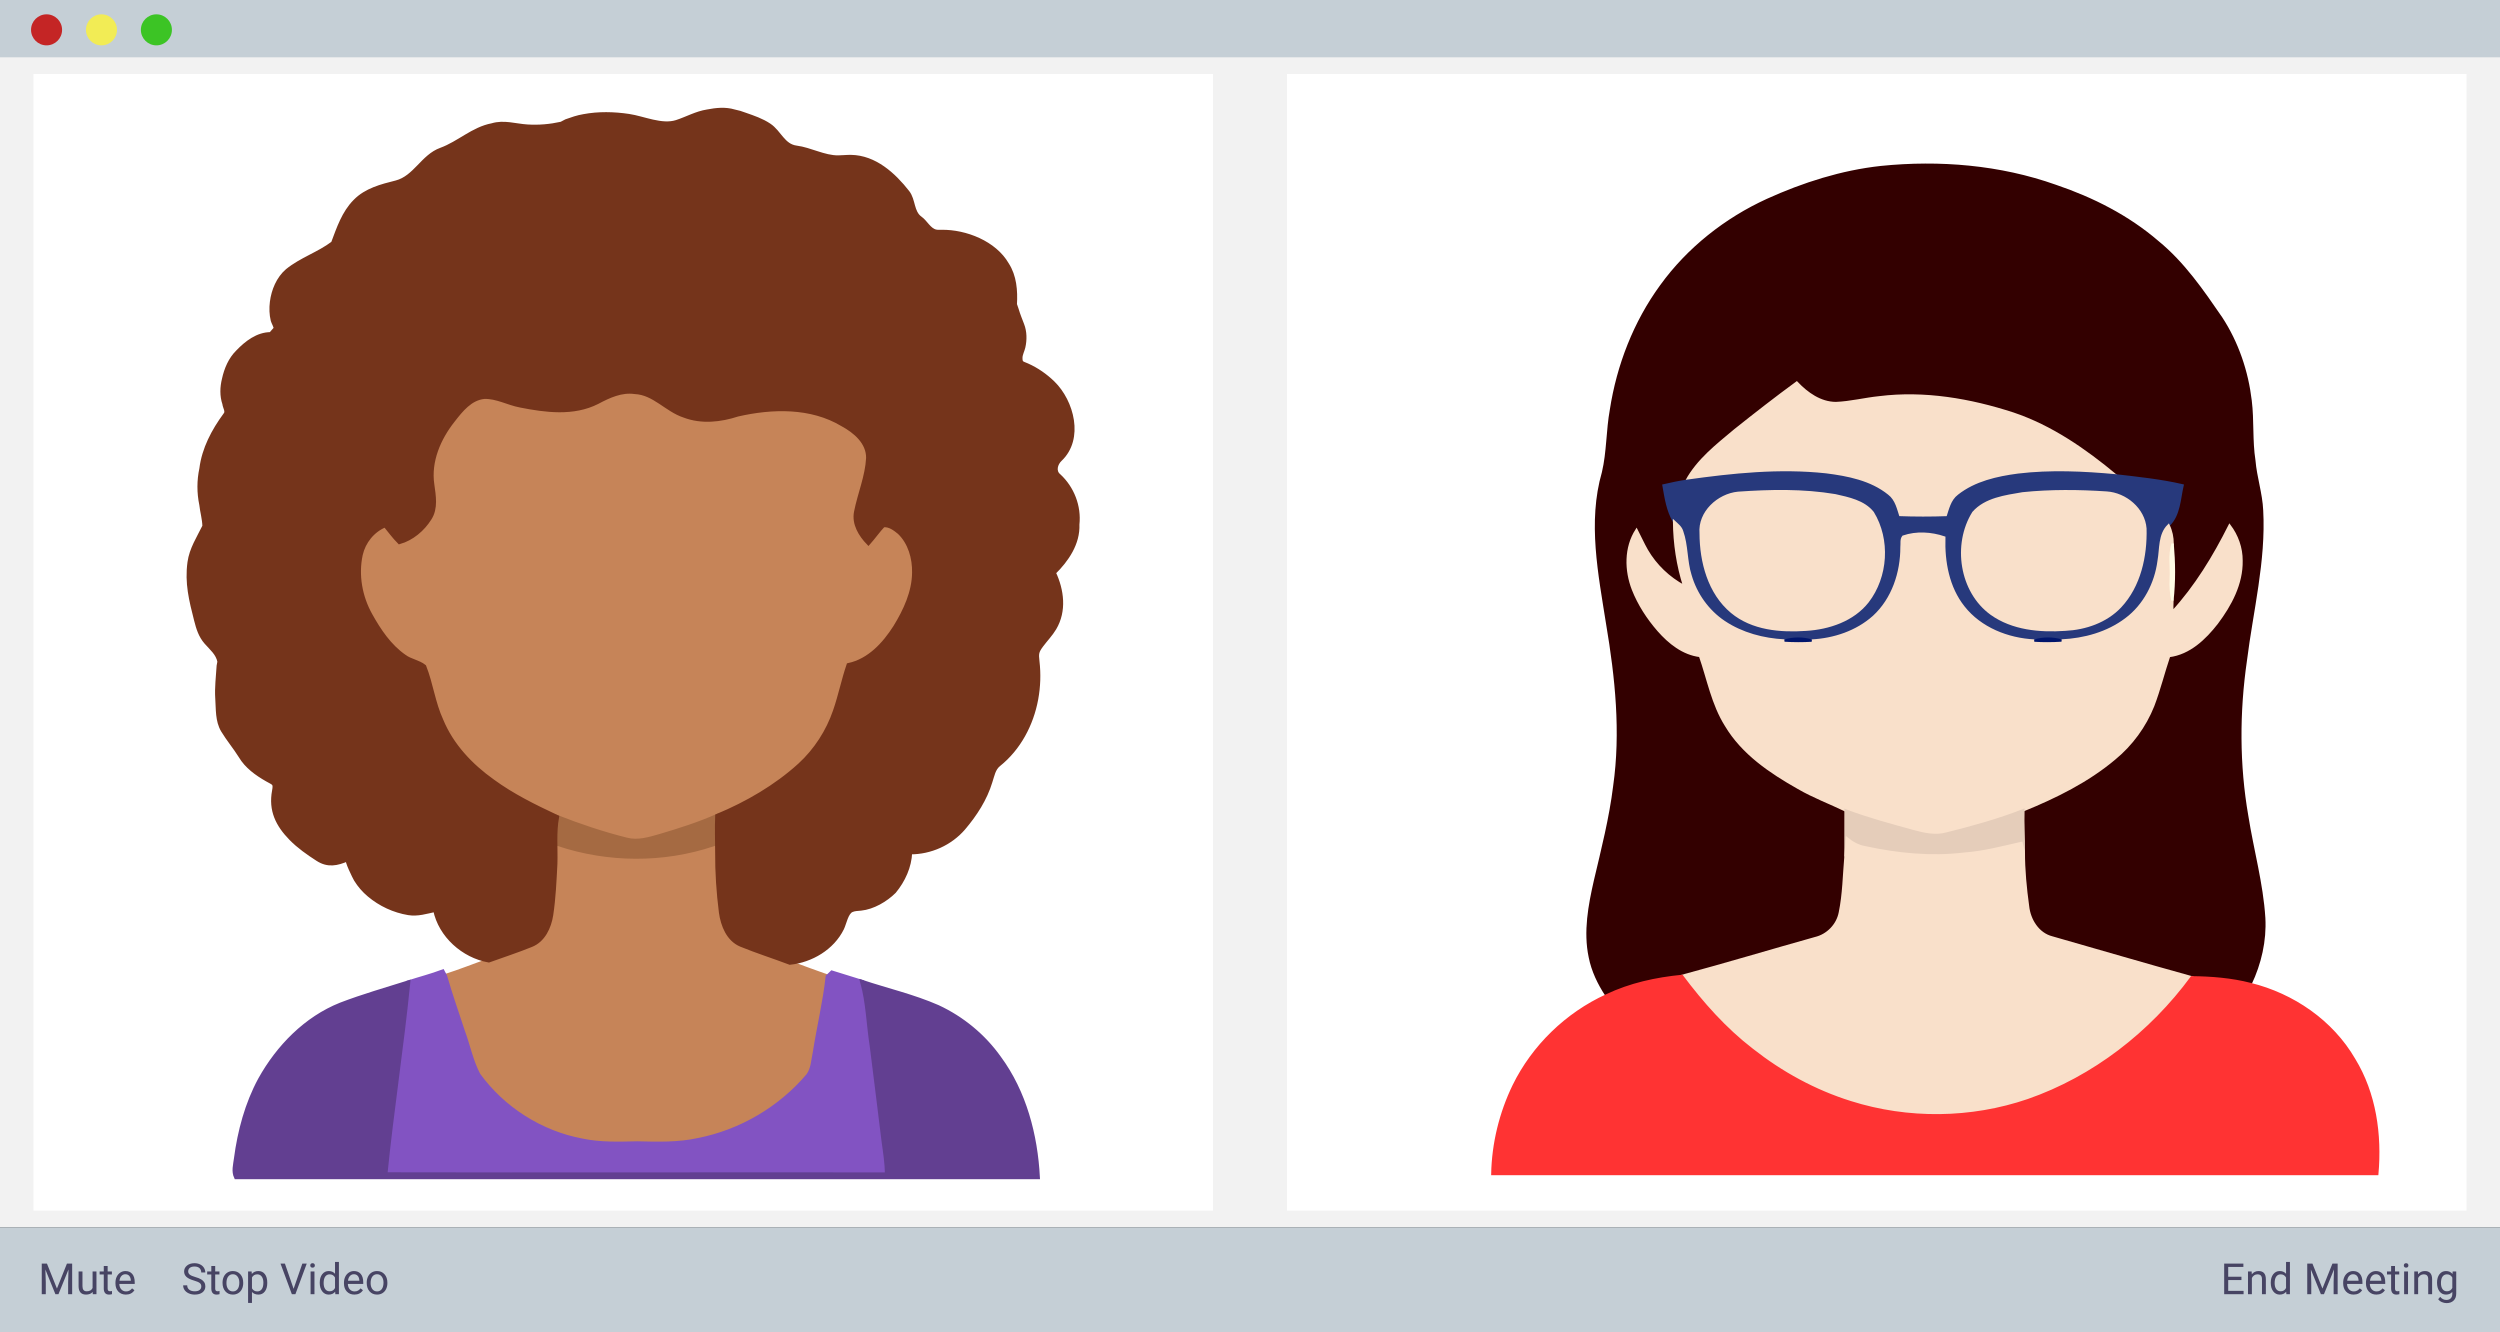 <svg width="1047" height="558" viewBox="0 0 1047 558" fill="none" xmlns="http://www.w3.org/2000/svg">
<rect x="0" y="0" width="1047" height="558" fill="#333333" stroke="none"/>
<path d="M1047 0H0V514H1047V0Z" fill="#F2F2F2"/>
<path d="M1047 0H0V24H1047V0Z" fill="#C5CFD6"/>
<path d="M1047 514H0V558H1047V514Z" fill="#C5CFD6"/>
<path d="M19.5 19C23.09 19 26 16.09 26 12.5C26 8.91 23.09 6 19.5 6C15.91 6 13 8.91 13 12.5C13 16.09 15.91 19 19.5 19Z" fill="#C42525"/>
<path d="M42.5 19C46.09 19 49 16.09 49 12.5C49 8.91 46.09 6 42.5 6C38.91 6 36 8.91 36 12.5C36 16.09 38.91 19 42.5 19Z" fill="#F2EC55"/>
<path d="M65.5 19C69.09 19 72 16.09 72 12.5C72 8.91 69.09 6 65.5 6C61.91 6 59 8.91 59 12.5C59 16.09 61.91 19 65.5 19Z" fill="#3CC425"/>
<path d="M19.665 529.203L23.849 539.645L28.032 529.203H30.221V542H28.533V537.017L28.691 531.638L24.49 542H23.198L19.006 531.664L19.173 537.017V542H17.485V529.203H19.665ZM38.816 541.06C38.184 541.804 37.255 542.176 36.03 542.176C35.017 542.176 34.243 541.883 33.71 541.297C33.183 540.705 32.916 539.832 32.91 538.678V532.49H34.536V538.634C34.536 540.075 35.122 540.796 36.294 540.796C37.536 540.796 38.362 540.333 38.773 539.407V532.49H40.398V542H38.852L38.816 541.06ZM45.083 530.188V532.49H46.858V533.747H45.083V539.645C45.083 540.025 45.162 540.312 45.32 540.506C45.478 540.693 45.748 540.787 46.129 540.787C46.316 540.787 46.574 540.752 46.902 540.682V542C46.475 542.117 46.059 542.176 45.654 542.176C44.928 542.176 44.38 541.956 44.011 541.517C43.642 541.077 43.457 540.453 43.457 539.645V533.747H41.726V532.49H43.457V530.188H45.083ZM52.712 542.176C51.423 542.176 50.374 541.754 49.565 540.91C48.757 540.061 48.352 538.927 48.352 537.509V537.21C48.352 536.267 48.531 535.426 48.889 534.688C49.252 533.943 49.756 533.363 50.4 532.947C51.051 532.525 51.754 532.314 52.51 532.314C53.746 532.314 54.707 532.722 55.393 533.536C56.078 534.351 56.421 535.517 56.421 537.034V537.711H49.978C50.002 538.648 50.274 539.407 50.796 539.987C51.323 540.562 51.991 540.849 52.8 540.849C53.374 540.849 53.86 540.731 54.259 540.497C54.657 540.263 55.006 539.952 55.305 539.565L56.298 540.339C55.501 541.563 54.306 542.176 52.712 542.176ZM52.51 533.65C51.853 533.65 51.303 533.891 50.857 534.371C50.412 534.846 50.137 535.514 50.031 536.375H54.795V536.252C54.748 535.426 54.525 534.787 54.127 534.336C53.728 533.879 53.19 533.65 52.51 533.65Z" fill="#474463"/>
<path d="M81.256 536.296C79.809 535.88 78.754 535.37 78.092 534.767C77.436 534.157 77.107 533.407 77.107 532.517C77.107 531.509 77.509 530.677 78.311 530.021C79.12 529.358 80.169 529.027 81.458 529.027C82.337 529.027 83.119 529.197 83.805 529.537C84.496 529.877 85.029 530.346 85.404 530.943C85.785 531.541 85.976 532.194 85.976 532.903H84.279C84.279 532.13 84.033 531.523 83.541 531.084C83.049 530.639 82.355 530.416 81.458 530.416C80.626 530.416 79.976 530.601 79.507 530.97C79.044 531.333 78.812 531.84 78.812 532.49C78.812 533.012 79.032 533.454 79.472 533.817C79.917 534.175 80.67 534.503 81.731 534.802C82.797 535.101 83.629 535.432 84.227 535.795C84.83 536.152 85.275 536.571 85.562 537.052C85.856 537.532 86.002 538.098 86.002 538.748C86.002 539.785 85.598 540.617 84.789 541.244C83.981 541.865 82.899 542.176 81.546 542.176C80.667 542.176 79.847 542.009 79.085 541.675C78.323 541.335 77.734 540.872 77.318 540.286C76.908 539.7 76.703 539.035 76.703 538.291H78.399C78.399 539.064 78.684 539.677 79.252 540.128C79.826 540.573 80.591 540.796 81.546 540.796C82.436 540.796 83.119 540.614 83.594 540.251C84.068 539.888 84.306 539.393 84.306 538.766C84.306 538.139 84.086 537.655 83.647 537.315C83.207 536.97 82.41 536.63 81.256 536.296ZM90.124 530.188V532.49H91.899V533.747H90.124V539.645C90.124 540.025 90.203 540.312 90.361 540.506C90.519 540.693 90.789 540.787 91.17 540.787C91.357 540.787 91.615 540.752 91.943 540.682V542C91.516 542.117 91.1 542.176 90.695 542.176C89.969 542.176 89.421 541.956 89.052 541.517C88.683 541.077 88.498 540.453 88.498 539.645V533.747H86.767V532.49H88.498V530.188H90.124ZM93.2 537.157C93.2 536.226 93.382 535.388 93.745 534.644C94.114 533.899 94.624 533.325 95.274 532.921C95.931 532.517 96.678 532.314 97.516 532.314C98.811 532.314 99.856 532.763 100.653 533.659C101.456 534.556 101.857 535.748 101.857 537.236V537.351C101.857 538.276 101.679 539.108 101.321 539.847C100.97 540.579 100.463 541.15 99.801 541.561C99.144 541.971 98.389 542.176 97.533 542.176C96.244 542.176 95.198 541.728 94.395 540.831C93.599 539.935 93.2 538.748 93.2 537.271V537.157ZM94.835 537.351C94.835 538.405 95.078 539.252 95.564 539.891C96.057 540.529 96.713 540.849 97.533 540.849C98.359 540.849 99.016 540.526 99.502 539.882C99.988 539.231 100.231 538.323 100.231 537.157C100.231 536.114 99.982 535.271 99.484 534.626C98.992 533.976 98.336 533.65 97.516 533.65C96.713 533.65 96.065 533.97 95.573 534.608C95.081 535.247 94.835 536.161 94.835 537.351ZM111.93 537.351C111.93 538.798 111.599 539.964 110.937 540.849C110.274 541.733 109.378 542.176 108.247 542.176C107.093 542.176 106.185 541.81 105.522 541.077V545.656H103.896V532.49H105.382L105.461 533.545C106.123 532.725 107.043 532.314 108.221 532.314C109.363 532.314 110.266 532.745 110.928 533.606C111.596 534.468 111.93 535.666 111.93 537.201V537.351ZM110.304 537.166C110.304 536.094 110.075 535.247 109.618 534.626C109.161 534.005 108.534 533.694 107.737 533.694C106.753 533.694 106.015 534.131 105.522 535.004V539.548C106.009 540.415 106.753 540.849 107.755 540.849C108.534 540.849 109.152 540.541 109.609 539.926C110.072 539.305 110.304 538.385 110.304 537.166ZM122.96 539.759L126.616 529.203H128.462L123.716 542H122.222L117.484 529.203H119.321L122.96 539.759ZM131.696 542H130.07V532.49H131.696V542ZM129.938 529.968C129.938 529.704 130.018 529.481 130.176 529.3C130.34 529.118 130.58 529.027 130.896 529.027C131.213 529.027 131.453 529.118 131.617 529.3C131.781 529.481 131.863 529.704 131.863 529.968C131.863 530.231 131.781 530.451 131.617 530.627C131.453 530.803 131.213 530.891 130.896 530.891C130.58 530.891 130.34 530.803 130.176 530.627C130.018 530.451 129.938 530.231 129.938 529.968ZM133.911 537.166C133.911 535.707 134.257 534.535 134.948 533.65C135.64 532.76 136.545 532.314 137.664 532.314C138.777 532.314 139.659 532.695 140.31 533.457V528.5H141.936V542H140.441L140.362 540.98C139.712 541.777 138.807 542.176 137.646 542.176C136.545 542.176 135.646 541.725 134.948 540.822C134.257 539.92 133.911 538.742 133.911 537.289V537.166ZM135.537 537.351C135.537 538.429 135.76 539.272 136.205 539.882C136.65 540.491 137.266 540.796 138.051 540.796C139.082 540.796 139.835 540.333 140.31 539.407V535.039C139.823 534.143 139.076 533.694 138.068 533.694C137.271 533.694 136.65 534.002 136.205 534.617C135.76 535.232 135.537 536.144 135.537 537.351ZM148.413 542.176C147.124 542.176 146.075 541.754 145.267 540.91C144.458 540.061 144.054 538.927 144.054 537.509V537.21C144.054 536.267 144.232 535.426 144.59 534.688C144.953 533.943 145.457 533.363 146.102 532.947C146.752 532.525 147.455 532.314 148.211 532.314C149.447 532.314 150.408 532.722 151.094 533.536C151.779 534.351 152.122 535.517 152.122 537.034V537.711H145.68C145.703 538.648 145.976 539.407 146.497 539.987C147.024 540.562 147.692 540.849 148.501 540.849C149.075 540.849 149.562 540.731 149.96 540.497C150.358 540.263 150.707 539.952 151.006 539.565L151.999 540.339C151.202 541.563 150.007 542.176 148.413 542.176ZM148.211 533.65C147.555 533.65 147.004 533.891 146.559 534.371C146.113 534.846 145.838 535.514 145.732 536.375H150.496V536.252C150.449 535.426 150.227 534.787 149.828 534.336C149.43 533.879 148.891 533.65 148.211 533.65ZM153.581 537.157C153.581 536.226 153.763 535.388 154.126 534.644C154.495 533.899 155.005 533.325 155.655 532.921C156.312 532.517 157.059 532.314 157.896 532.314C159.191 532.314 160.237 532.763 161.034 533.659C161.837 534.556 162.238 535.748 162.238 537.236V537.351C162.238 538.276 162.06 539.108 161.702 539.847C161.351 540.579 160.844 541.15 160.182 541.561C159.525 541.971 158.77 542.176 157.914 542.176C156.625 542.176 155.579 541.728 154.776 540.831C153.979 539.935 153.581 538.748 153.581 537.271V537.157ZM155.216 537.351C155.216 538.405 155.459 539.252 155.945 539.891C156.438 540.529 157.094 540.849 157.914 540.849C158.74 540.849 159.396 540.526 159.883 539.882C160.369 539.231 160.612 538.323 160.612 537.157C160.612 536.114 160.363 535.271 159.865 534.626C159.373 533.976 158.717 533.65 157.896 533.65C157.094 533.65 156.446 533.97 155.954 534.608C155.462 535.247 155.216 536.161 155.216 537.351Z" fill="#474463"/>
<path d="M938.719 536.085H933.173V540.62H939.615V542H931.485V529.203H939.527V530.592H933.173V534.705H938.719V536.085ZM942.999 532.49L943.052 533.686C943.778 532.771 944.728 532.314 945.899 532.314C947.909 532.314 948.923 533.448 948.94 535.716V542H947.314V535.707C947.309 535.021 947.15 534.515 946.84 534.187C946.535 533.858 946.058 533.694 945.407 533.694C944.88 533.694 944.417 533.835 944.019 534.116C943.62 534.397 943.31 534.767 943.087 535.224V542H941.461V532.49H942.999ZM950.997 537.166C950.997 535.707 951.343 534.535 952.034 533.65C952.726 532.76 953.631 532.314 954.75 532.314C955.863 532.314 956.745 532.695 957.396 533.457V528.5H959.021V542H957.527L957.448 540.98C956.798 541.777 955.893 542.176 954.732 542.176C953.631 542.176 952.731 541.725 952.034 540.822C951.343 539.92 950.997 538.742 950.997 537.289V537.166ZM952.623 537.351C952.623 538.429 952.846 539.272 953.291 539.882C953.736 540.491 954.352 540.796 955.137 540.796C956.168 540.796 956.921 540.333 957.396 539.407V535.039C956.909 534.143 956.162 533.694 955.154 533.694C954.357 533.694 953.736 534.002 953.291 534.617C952.846 535.232 952.623 536.144 952.623 537.351ZM968.452 529.203L972.636 539.645L976.819 529.203H979.008V542H977.32V537.017L977.479 531.638L973.277 542H971.985L967.793 531.664L967.96 537.017V542H966.272V529.203H968.452ZM985.679 542.176C984.39 542.176 983.341 541.754 982.532 540.91C981.724 540.061 981.319 538.927 981.319 537.509V537.21C981.319 536.267 981.498 535.426 981.855 534.688C982.219 533.943 982.723 533.363 983.367 532.947C984.018 532.525 984.721 532.314 985.477 532.314C986.713 532.314 987.674 532.722 988.359 533.536C989.045 534.351 989.388 535.517 989.388 537.034V537.711H982.945C982.969 538.648 983.241 539.407 983.763 539.987C984.29 540.562 984.958 540.849 985.767 540.849C986.341 540.849 986.827 540.731 987.226 540.497C987.624 540.263 987.973 539.952 988.271 539.565L989.265 540.339C988.468 541.563 987.272 542.176 985.679 542.176ZM985.477 533.65C984.82 533.65 984.27 533.891 983.824 534.371C983.379 534.846 983.104 535.514 982.998 536.375H987.762V536.252C987.715 535.426 987.492 534.787 987.094 534.336C986.695 533.879 986.156 533.65 985.477 533.65ZM995.224 542.176C993.935 542.176 992.886 541.754 992.077 540.91C991.269 540.061 990.864 538.927 990.864 537.509V537.21C990.864 536.267 991.043 535.426 991.4 534.688C991.764 533.943 992.268 533.363 992.912 532.947C993.562 532.525 994.266 532.314 995.021 532.314C996.258 532.314 997.219 532.722 997.904 533.536C998.59 534.351 998.933 535.517 998.933 537.034V537.711H992.49C992.514 538.648 992.786 539.407 993.308 539.987C993.835 540.562 994.503 540.849 995.312 540.849C995.886 540.849 996.372 540.731 996.771 540.497C997.169 540.263 997.518 539.952 997.816 539.565L998.81 540.339C998.013 541.563 996.817 542.176 995.224 542.176ZM995.021 533.65C994.365 533.65 993.814 533.891 993.369 534.371C992.924 534.846 992.648 535.514 992.543 536.375H997.307V536.252C997.26 535.426 997.037 534.787 996.639 534.336C996.24 533.879 995.701 533.65 995.021 533.65ZM1003.03 530.188V532.49H1004.8V533.747H1003.03V539.645C1003.03 540.025 1003.11 540.312 1003.27 540.506C1003.42 540.693 1003.69 540.787 1004.07 540.787C1004.26 540.787 1004.52 540.752 1004.85 540.682V542C1004.42 542.117 1004 542.176 1003.6 542.176C1002.87 542.176 1002.33 541.956 1001.96 541.517C1001.59 541.077 1001.4 540.453 1001.4 539.645V533.747H999.671V532.49H1001.4V530.188H1003.03ZM1008.48 542H1006.85V532.49H1008.48V542ZM1006.72 529.968C1006.72 529.704 1006.8 529.481 1006.96 529.3C1007.12 529.118 1007.36 529.027 1007.68 529.027C1007.99 529.027 1008.23 529.118 1008.4 529.3C1008.56 529.481 1008.64 529.704 1008.64 529.968C1008.64 530.231 1008.56 530.451 1008.4 530.627C1008.23 530.803 1007.99 530.891 1007.68 530.891C1007.36 530.891 1007.12 530.803 1006.96 530.627C1006.8 530.451 1006.72 530.231 1006.72 529.968ZM1012.63 532.49L1012.68 533.686C1013.41 532.771 1014.35 532.314 1015.53 532.314C1017.54 532.314 1018.55 533.448 1018.57 535.716V542H1016.94V535.707C1016.94 535.021 1016.78 534.515 1016.47 534.187C1016.16 533.858 1015.68 533.694 1015.03 533.694C1014.51 533.694 1014.04 533.835 1013.65 534.116C1013.25 534.397 1012.94 534.767 1012.71 535.224V542H1011.09V532.49H1012.63ZM1020.63 537.166C1020.63 535.684 1020.98 534.506 1021.66 533.633C1022.35 532.754 1023.25 532.314 1024.39 532.314C1025.55 532.314 1026.45 532.725 1027.1 533.545L1027.18 532.49H1028.67V541.771C1028.67 543.002 1028.3 543.972 1027.57 544.681C1026.84 545.39 1025.86 545.744 1024.63 545.744C1023.95 545.744 1023.28 545.598 1022.62 545.305C1021.96 545.012 1021.46 544.61 1021.12 544.101L1021.96 543.125C1022.66 543.986 1023.51 544.417 1024.52 544.417C1025.31 544.417 1025.92 544.194 1026.36 543.749C1026.81 543.304 1027.03 542.677 1027.03 541.868V541.051C1026.38 541.801 1025.49 542.176 1024.37 542.176C1023.25 542.176 1022.35 541.728 1021.66 540.831C1020.98 539.935 1020.63 538.713 1020.63 537.166ZM1022.27 537.351C1022.27 538.423 1022.49 539.267 1022.93 539.882C1023.37 540.491 1023.98 540.796 1024.77 540.796C1025.8 540.796 1026.55 540.33 1027.03 539.398V535.057C1026.53 534.148 1025.79 533.694 1024.79 533.694C1024 533.694 1023.38 534.002 1022.94 534.617C1022.49 535.232 1022.27 536.144 1022.27 537.351Z" fill="#474463"/>
<path d="M1033 31H539V507H1033V31Z" fill="white"/>
<path d="M787.761 69.988C812.281 67.496 837.511 69.576 860.831 77.846C876.317 83.089 891.199 90.592 903.622 101.307C914.461 110.152 922.42 121.767 930.264 133.191C937.032 143.541 941.103 155.568 942.543 167.825C943.57 176.153 942.792 184.587 944.098 192.886C944.684 199.92 947.017 206.686 947.334 213.768C948.486 234.976 943.129 255.733 940.527 276.645C937.397 298.265 937.368 320.355 941.132 341.898C943.378 356.111 947.344 370.064 948.236 384.477C948.764 394.003 946.556 403.52 942.485 412.116C934.44 410.046 926.145 409.413 917.879 409.298C898.351 403.903 878.91 398.162 859.43 392.613C853.535 391.128 849.954 385.311 849.33 379.561C848.293 371.99 847.544 364.343 847.564 356.695C847.66 350.897 847.199 345.108 847.381 339.311C860.937 333.781 874.282 327.207 885.544 317.738C892.687 311.873 898.313 304.178 901.74 295.601C904.352 288.768 906.07 281.657 908.422 274.737C916.929 273.664 923.448 267.387 928.469 260.918C934.133 253.376 938.933 244.463 938.741 234.794C938.78 229.504 936.917 224.309 933.739 220.102C927.22 233.088 919.597 245.681 909.728 256.414C909.699 254.756 909.747 253.108 909.795 251.459C910.669 243.562 910.582 235.608 909.891 227.702C909.872 225.047 909.353 222.412 908.192 220.025C912.704 215.722 912.723 208.976 914.048 203.273C904.851 201.156 895.442 200.188 886.081 199.095C873.178 188.391 859.152 178.615 843.109 173.22C825.107 167.364 805.925 164.039 787.002 166.406C780.915 167.029 774.944 168.581 768.838 168.811C762.328 168.764 756.77 164.777 752.478 160.244C743.684 166.674 735.091 173.383 726.575 180.168C719.077 186.455 711.042 192.655 706.289 201.405C703.054 201.865 699.857 202.574 696.688 203.303C697.601 208.468 698.349 213.863 701.105 218.444C701.21 227.645 702.545 236.777 705.367 245.546C698.896 242.068 693.386 236.816 689.699 230.462C688.115 227.702 686.848 224.779 685.379 221.962C680.626 229.351 680.79 238.876 683.891 246.86C686.368 253.146 690.121 258.906 694.557 264.004C699.098 269.179 704.897 273.846 711.973 274.699C715.371 284.465 717.234 294.92 722.822 303.795C729.811 315.544 741.504 323.421 753.179 330.005C759.486 333.676 766.351 336.225 772.918 339.397C772.966 345.827 772.832 352.258 772.899 358.688C772.217 366.527 772.14 374.463 770.546 382.187C769.548 387.41 765.343 391.713 760.168 392.911C741.562 398.124 723.052 403.711 704.397 408.733C693.53 409.806 682.69 412.145 672.802 416.879C669.557 411.972 666.955 406.567 665.822 400.769C663.594 390.141 665.639 379.264 668.001 368.856C671.083 355.756 674.434 342.674 676.075 329.296C679.301 306.65 676.911 283.717 673.128 261.302C669.854 240.438 665.361 218.684 671.362 197.878C673.397 189.263 673.109 180.322 674.693 171.629C677.573 153.009 684.582 134.925 695.728 119.668C707.048 104.047 722.668 91.732 740.189 83.721C755.272 76.897 771.247 71.79 787.761 69.988Z" fill="#330000" stroke="#330000"/>
<path d="M726.575 180.169C735.091 173.383 743.684 166.675 752.478 160.245C756.77 164.777 762.328 168.764 768.838 168.812C774.944 168.582 780.915 167.029 787.002 166.407C805.925 164.039 825.107 167.365 843.109 173.22C859.152 178.616 873.178 188.391 886.081 199.096C872.506 197.85 858.777 197.208 845.211 198.827C836.465 199.987 827.354 201.999 820.288 207.596C817.427 209.743 816.726 213.461 815.641 216.653C808.786 216.911 801.912 216.911 795.057 216.643C793.982 213.452 793.31 209.733 790.459 207.568C783.21 201.712 773.725 199.882 764.71 198.732C745.23 196.623 725.606 198.684 706.289 201.405C711.041 192.656 719.077 186.455 726.575 180.169Z" fill="#F9E0CA" stroke="#F9E0CA"/>
<path d="M706.289 201.405C725.606 198.684 745.23 196.623 764.709 198.732C773.724 199.882 783.21 201.712 790.458 207.568C793.31 209.733 793.982 213.452 795.057 216.643C801.912 216.911 808.786 216.911 815.641 216.653C816.726 213.461 817.427 209.743 820.288 207.596C827.354 201.999 836.465 199.987 845.211 198.827C858.777 197.208 872.506 197.85 886.081 199.096C895.442 200.188 904.85 201.156 914.048 203.274C912.723 208.976 912.704 215.723 908.192 220.026C904.265 223.888 904.956 229.868 904.054 234.852C902.844 244.33 898.101 253.539 890.363 259.299C882.634 265.145 872.899 267.819 863.318 268.25C859.593 267.186 855.714 267.205 852.008 268.279C840.852 267.723 829.399 263.209 822.361 254.268C815.852 246.093 813.922 235.302 814.249 225.096C808.738 223.246 802.603 222.853 797.063 224.751C796.113 225.968 796.545 227.654 796.363 229.082C796.391 239.777 792.753 250.923 784.707 258.283C777.632 264.627 768.098 267.809 758.699 268.279C754.984 267.158 751.105 267.244 747.39 268.259C738.5 267.809 729.513 265.442 722.063 260.459C715.237 255.887 710.235 248.834 707.96 240.956C706.059 234.957 706.567 228.46 704.446 222.518C703.918 220.745 702.382 219.643 701.105 218.445C698.349 213.864 697.601 208.469 696.688 203.303C699.857 202.574 703.054 201.865 706.289 201.405ZM727.881 206.408C719.577 207.232 711.522 214.582 712.251 223.322C712.28 235.283 715.698 248.373 725.241 256.309C733.843 263.467 745.662 264.464 756.395 263.717C765.977 263.132 776.067 259.759 782.183 251.987C790.257 241.531 791.246 225.987 784.333 214.688C780.56 209.954 774.157 208.698 768.559 207.424C755.138 205.172 741.409 205.459 727.881 206.408ZM847.045 206.628C839.845 207.874 831.521 208.9 826.432 214.688C818.147 227.942 821.027 247.722 833.95 257.066C842.83 263.42 854.293 264.445 864.893 263.708C873.37 263.305 882.049 260.334 887.973 254.057C896.095 245.394 898.793 232.906 898.485 221.349C897.861 213.193 890.19 206.811 882.231 206.303C870.519 205.526 858.719 205.421 847.045 206.628Z" fill="#27397C" stroke="#27397C"/>
<path d="M727.881 206.408C741.409 205.459 755.137 205.172 768.559 207.424C774.157 208.698 780.56 209.953 784.333 214.688C791.246 225.987 790.257 241.531 782.183 251.986C776.067 259.759 765.977 263.132 756.395 263.717C745.662 264.464 733.843 263.467 725.241 256.309C715.698 248.373 712.28 235.282 712.251 223.322C711.522 214.582 719.577 207.232 727.881 206.408Z" fill="#F9E0CA" stroke="#F9E0CA"/>
<path d="M847.045 206.628C858.72 205.421 870.519 205.526 882.232 206.303C890.191 206.811 897.862 213.193 898.486 221.349C898.793 232.906 896.095 245.393 887.973 254.057C882.049 260.334 873.37 263.305 864.893 263.707C854.294 264.445 842.831 263.42 833.95 257.066C821.027 247.722 818.147 227.942 826.433 214.688C831.521 208.899 839.844 207.874 847.045 206.628Z" fill="#F9E0CA" stroke="#F9E0CA"/>
<path d="M701.105 218.445C702.382 219.643 703.918 220.745 704.446 222.518C706.568 228.459 706.059 234.957 707.96 240.956C710.235 248.834 715.237 255.887 722.063 260.458C729.514 265.442 738.5 267.809 747.39 268.259C751.144 268.489 754.927 268.508 758.7 268.279C768.099 267.809 777.632 264.627 784.708 258.283C792.753 250.923 796.392 239.777 796.363 229.082C796.545 227.654 796.113 225.968 797.064 224.75C802.603 222.853 808.738 223.246 814.249 225.095C813.923 235.302 815.852 246.093 822.362 254.267C829.399 263.209 840.852 267.722 852.009 268.278C855.763 268.508 859.545 268.489 863.318 268.249C872.9 267.818 882.635 265.144 890.363 259.299C898.102 253.539 902.844 244.329 904.054 234.851C904.956 229.868 904.265 223.888 908.192 220.026C909.353 222.412 909.872 225.047 909.891 227.702C908.393 232.503 909.449 237.525 909.133 242.441C908.96 245.47 909.2 248.498 909.795 251.459C909.747 253.108 909.699 254.756 909.728 256.414C919.597 245.681 927.22 233.088 933.739 220.102C936.917 224.309 938.78 229.504 938.741 234.794C938.933 244.463 934.133 253.376 928.469 260.918C923.448 267.387 916.929 273.664 908.422 274.737C906.07 281.657 904.352 288.768 901.74 295.601C898.313 304.178 892.687 311.873 885.544 317.738C874.282 327.207 860.937 333.781 847.381 339.311C836.926 343.403 826.068 346.402 815.18 349.114C810.553 350.389 805.781 349.316 801.298 348.099C791.764 345.463 782.154 342.914 772.918 339.397C766.351 336.225 759.487 333.676 753.179 330.005C741.505 323.421 729.811 315.544 722.822 303.795C717.234 294.92 715.372 284.465 711.973 274.699C704.897 273.846 699.098 269.179 694.557 264.004C690.122 258.906 686.368 253.146 683.891 246.86C680.79 238.877 680.627 229.35 685.379 221.962C686.848 224.779 688.115 227.702 689.699 230.462C693.386 236.816 698.897 242.068 705.368 245.546C702.545 236.778 701.211 227.645 701.105 218.445Z" fill="#F9E0CA" stroke="#F9E0CA"/>
<path d="M909.133 242.442C909.45 237.525 908.394 232.504 909.891 227.702C910.582 235.609 910.669 243.563 909.795 251.46C909.2 248.498 908.96 245.47 909.133 242.442Z" fill="#FFFBE5" stroke="#FFFBE5"/>
<path d="M747.39 268.259C751.105 267.244 754.984 267.157 758.699 268.279C754.926 268.508 751.144 268.489 747.39 268.259Z" fill="#00156C" stroke="#00156C"/>
<path d="M852.009 268.279C855.714 267.205 859.593 267.186 863.318 268.25C859.545 268.489 855.763 268.508 852.009 268.279Z" fill="#00156C" stroke="#00156C"/>
<path d="M772.918 339.397C782.154 342.914 791.764 345.463 801.298 348.099C805.781 349.316 810.553 350.389 815.18 349.114C826.068 346.402 836.926 343.403 847.381 339.311C847.199 345.109 847.66 350.897 847.564 356.695C847.247 355.459 846.901 354.251 846.584 353.034C838.664 354.817 830.782 356.954 822.659 357.519C808.786 359.215 794.712 357.797 781.108 354.845C778.247 354.366 775.712 352.929 773.495 351.127C773.331 353.647 773.101 356.168 772.899 358.688C772.832 352.258 772.966 345.828 772.918 339.397Z" fill="#E5CDBA" stroke="#E5CDBA"/>
<path d="M773.494 351.127C775.712 352.929 778.246 354.366 781.107 354.846C794.712 357.797 808.786 359.216 822.659 357.519C830.781 356.954 838.663 354.817 846.584 353.034C846.901 354.251 847.246 355.459 847.563 356.695C847.544 364.343 848.293 371.99 849.329 379.561C849.954 385.311 853.534 391.128 859.429 392.614C878.909 398.162 898.351 403.903 917.878 409.298C900.751 432.596 876.787 451.226 849.358 460.752C825.491 468.917 799.031 469.204 774.991 461.595C760.024 456.919 746.055 449.261 733.766 439.573C722.437 430.861 712.932 420.109 704.397 408.733C723.051 403.712 741.562 398.124 760.168 392.911C765.342 391.713 769.547 387.41 770.546 382.187C772.14 374.463 772.217 366.528 772.898 358.689C773.1 356.168 773.331 353.648 773.494 351.127Z" fill="#F9E0CA" stroke="#F9E0CA"/>
<path d="M672.802 416.879C682.69 412.145 693.53 409.806 704.398 408.733C712.933 420.109 722.437 430.861 733.766 439.572C746.055 449.261 760.024 456.919 774.992 461.595C799.032 469.204 825.491 468.917 849.359 460.752C876.788 451.226 900.751 432.596 917.879 409.298C926.145 409.413 934.44 410.046 942.485 412.116C960.323 416.514 976.654 427.689 985.929 443.683C994.675 457.972 997.065 475.203 995.597 491.668H625C625.259 478.874 628.36 466.166 633.938 454.647C642.041 438.116 656.039 424.555 672.802 416.879Z" fill="#FF3333" stroke="#FF3333"/>
<path d="M508 31H14V507H508V31Z" fill="white"/>
<path d="M250.174 168.387C254.998 165.816 260.244 163.37 265.874 164.176C273.977 164.531 279.214 171.686 286.569 174.065C293.781 176.827 301.722 175.945 308.915 173.595C323.386 170.276 339.69 169.845 352.828 177.729C358.122 180.587 363.694 185.268 363.579 191.848C363.167 199.627 359.992 206.897 358.506 214.475C357.556 219.395 360.395 224.019 363.694 227.414C365.833 224.997 367.674 222.331 369.889 219.971C372.469 219.664 374.781 221.4 376.67 222.973C381.139 227.27 382.942 233.725 382.836 239.797C382.75 248.017 379.154 255.7 374.944 262.577C370.36 269.79 364.059 276.677 355.361 278.548C353.212 284.859 351.908 291.429 349.721 297.731C346.777 306.345 341.685 314.229 334.981 320.396C324.892 329.556 312.914 336.482 300.37 341.719C292.64 345.153 284.546 347.714 276.442 350.112C271.906 351.416 267.111 352.893 262.392 351.646C252.476 349.191 242.78 345.891 233.276 342.189C223.945 337.815 214.633 333.259 206.299 327.149C197.16 320.646 189.132 312.176 184.817 301.692C181.479 294.489 180.568 286.47 177.672 279.152C175.255 277.205 171.88 276.84 169.367 274.97C163.114 270.635 158.76 264.131 155.116 257.57C150.867 249.974 149.218 240.871 151.049 232.325C152.267 226.858 156.094 222.091 161.321 219.961C163.277 222.33 165.09 224.843 167.276 227.03C172.493 225.553 177.049 221.697 179.916 217.122C182.678 212.854 181.681 207.636 181.038 202.916C179.59 193.2 183.772 183.551 189.717 176.06C193.064 171.762 196.948 166.804 202.789 166.218C208.064 166.046 212.801 168.866 217.903 169.815C228.481 171.916 240.162 173.48 250.174 168.387Z" fill="#C68458" stroke="#C68458" stroke-width="1.717"/>
<path d="M276.442 350.112C284.546 347.714 292.64 345.153 300.37 341.719C300.159 346.745 300.35 351.791 300.36 356.826C300.072 356.423 299.497 355.627 299.2 355.234C277.909 362.38 254.471 362.198 233.2 355.1C232.979 357.325 232.739 359.55 232.586 361.785C232.797 355.253 232.087 348.664 233.276 342.189C242.78 345.892 252.476 349.191 262.392 351.647C267.111 352.894 271.906 351.417 276.442 350.112Z" fill="#A56A42" stroke="#A56A42" stroke-width="1.717"/>
<path d="M233.2 355.1C254.471 362.198 277.909 362.38 299.2 355.234C299.497 355.627 300.072 356.423 300.36 356.826C300.312 365.296 300.869 373.765 301.943 382.168C302.691 387.51 305.021 393.467 310.373 395.673C317.095 398.416 324.029 400.613 330.819 403.184C336.036 405.265 341.34 407.116 346.633 409.015C345.454 419.701 342.912 430.184 341.244 440.802C340.534 444.044 340.496 447.68 338.443 450.442C326.724 464.264 310.267 473.932 292.487 477.443C284.067 479.304 275.397 479.045 266.843 478.834C259.151 479.016 251.373 479.275 243.807 477.683C226.525 474.46 210.653 464.379 200.353 450.154C197.313 444.371 196.057 437.858 193.803 431.767C191.3 424.122 188.615 416.535 186.399 408.804C192.575 406.838 198.608 404.43 204.707 402.234C210.605 400.095 216.599 398.167 222.411 395.798C227.541 393.803 230.045 388.288 230.84 383.166C231.905 376.087 232.212 368.922 232.586 361.786C232.739 359.55 232.979 357.325 233.2 355.1Z" fill="#C68458" stroke="#C68458" stroke-width="1.717"/>
<path d="M451.205 219.626C452.03 212.058 449.047 204.413 443.485 199.272C441.174 197.43 442.085 194.188 443.965 192.414C453.141 183.75 448.946 168.14 440.981 160.382C437.854 157.336 434.169 154.77 430.173 152.998C428.016 152.041 427.362 152.248 427.36 149.884C427.358 148.392 428.234 146.832 428.565 145.39C429.259 142.371 429.226 138.96 428.093 136.043C427.297 133.924 426.424 131.842 425.791 129.674C425.609 129.128 425.235 128.025 425.043 127.478C425.369 121.723 424.928 115.699 421.715 110.731C416.534 101.728 404.403 96.962 394.345 97.093C393.489 97.104 392.618 97.17 391.788 96.958C389.048 96.256 387.636 92.997 385.416 91.432C381.839 88.91 382.664 83.835 380.103 80.555C374.308 73.131 366.341 65.845 356.345 65.716C354.566 65.693 352.792 65.914 351.012 65.926C345.136 65.966 339.362 62.588 333.524 61.831C327.974 61.112 326.428 55.376 322.177 52.525C318.998 50.393 315.571 49.263 312.002 48.01C311.456 47.819 310.372 47.454 309.825 47.262C309.24 47.118 308.07 46.831 307.485 46.687C303.793 45.574 299.909 45.987 296.207 46.706C291.681 47.406 287.653 49.727 283.336 51.118C277.168 53.105 269.484 49.482 263.332 48.567C257.079 47.637 250.654 47.493 244.439 48.663C241.917 49.075 239.519 49.91 237.131 50.763C236.623 51.022 235.616 51.56 235.106 51.828C230.409 52.879 225.593 53.291 220.788 52.981C215.785 52.658 211.047 50.975 206.078 52.48C198.147 53.967 192.182 59.981 184.711 62.705C177.096 65.41 173.874 74.359 165.933 76.421C159.795 77.966 153.322 79.596 148.757 84.287C143.962 89.082 141.804 95.663 139.473 101.849C133.537 106.348 126.162 108.65 120.341 113.378C116.561 116.623 114.483 121.64 113.879 126.501C113.562 129.05 113.629 131.687 114.246 134.187C114.428 134.924 115.534 136.816 115.415 137.466C115.384 137.636 113.511 139.948 113.407 139.947C107.912 139.938 103.242 143.554 99.607 147.343C96.48 150.402 94.726 154.584 93.805 158.805C92.97 162.162 92.846 165.768 93.977 169.077C94.112 170.603 95.55 172.348 94.313 173.72C89.412 180.405 85.385 187.954 84.349 196.28C83.275 201.229 83.284 206.389 84.32 211.348C84.646 214.37 85.548 217.324 85.615 220.374C83.207 225.275 80.119 229.985 79.371 235.519C78.195 244.221 80.004 251.323 82.135 259.71C83.006 263.139 83.964 266.266 86.306 268.96C88.507 271.491 91.241 273.612 91.906 277.1C91.819 277.531 91.656 278.395 91.58 278.826C91.311 283.363 90.707 287.909 91.004 292.466C91.321 296.983 90.956 301.818 93.354 305.875C95.608 309.616 98.446 312.963 100.757 316.675C103.328 321.014 107.517 323.989 111.811 326.455C114.746 328.14 115.424 327.832 114.789 331.24C113.281 339.332 116.239 345.407 121.871 351.156C125.182 354.536 129.078 357.246 133.038 359.802C137.306 362.556 141.102 361.79 145.707 359.78C144.853 360.153 148.587 367.617 149.019 368.322C150.545 370.814 152.375 372.923 154.612 374.801C159.29 378.729 165.026 381.401 171.056 382.398C174.907 383.035 178.512 381.861 182.246 381.055C184.471 391.836 194.042 400.334 204.707 402.234C210.605 400.095 216.599 398.167 222.41 395.798C227.541 393.803 230.044 388.287 230.84 383.165C231.905 376.087 232.212 368.922 232.586 361.785C232.796 355.253 232.087 348.664 233.276 342.189C223.945 337.815 214.633 333.259 206.299 327.149C197.159 320.646 189.132 312.177 184.817 301.693C181.479 294.49 180.568 286.471 177.672 279.152C175.255 277.205 171.879 276.841 169.367 274.97C163.114 270.635 158.76 264.132 155.115 257.571C150.867 249.974 149.217 240.872 151.049 232.326C152.267 226.858 156.094 222.091 161.32 219.962C163.277 222.331 165.089 224.844 167.276 227.031C172.493 225.554 177.048 221.698 179.916 217.123C182.678 212.854 181.68 207.637 181.038 202.917C179.59 193.201 183.771 183.552 189.717 176.06C193.064 171.763 196.948 166.804 202.789 166.219C208.063 166.047 212.801 168.867 217.903 169.816C228.481 171.917 240.162 173.48 250.174 168.387C254.998 165.816 260.244 163.37 265.874 164.176C273.977 164.531 279.214 171.687 286.569 174.065C293.781 176.828 301.722 175.945 308.915 173.595C323.386 170.277 339.69 169.845 352.828 177.729C358.122 180.587 363.694 185.268 363.579 191.848C363.167 199.627 359.992 206.898 358.506 214.475C357.556 219.396 360.395 224.019 363.694 227.414C365.833 224.997 367.674 222.331 369.889 219.971C372.469 219.664 374.781 221.401 376.67 222.973C381.139 227.27 382.942 233.726 382.836 239.797C382.75 248.017 379.154 255.701 374.944 262.578C370.36 269.791 364.059 276.677 355.361 278.548C353.212 284.859 351.908 291.43 349.721 297.731C346.777 306.345 341.685 314.229 334.981 320.397C324.892 329.557 312.914 336.482 300.37 341.719C300.159 346.745 300.35 351.791 300.36 356.826C300.312 365.296 300.869 373.765 301.943 382.168C302.691 387.51 305.021 393.467 310.373 395.673C317.095 398.416 324.029 400.613 330.819 403.183C339.767 402.243 348.59 397.035 352.637 388.805C353.673 386.698 354.398 382.178 356.68 381.172C357.886 380.64 359.249 380.651 360.561 380.517C365.595 380.001 370.933 376.874 374.484 373.344C378.291 368.73 380.928 362.985 381.168 356.942C389.646 356.999 398.028 353.22 403.542 346.784C408.395 341.058 412.595 334.593 414.772 327.351C415.626 324.848 416.038 321.942 418.234 320.186C426.71 313.412 431.996 303.362 433.948 292.785C434.908 287.583 435.089 282.232 434.478 276.978C434.111 273.826 434.163 272.918 436.09 270.312C437.89 267.877 440.043 265.709 441.595 263.093C445.886 255.854 444.786 247.189 441.337 239.846C446.755 234.522 451.541 227.558 451.205 219.626Z" fill="#75341B" stroke="#75341B" stroke-width="1.717"/>
<path d="M170.978 411.461C175.764 409.907 180.655 408.66 185.373 406.885C185.622 407.365 186.14 408.324 186.399 408.804C188.615 416.535 191.3 424.122 193.803 431.767C196.057 437.857 197.313 444.37 200.353 450.154C210.653 464.379 226.525 474.46 243.807 477.682C251.373 479.274 259.151 479.015 266.843 478.833C275.397 479.044 284.067 479.303 292.487 477.442C310.267 473.932 326.724 464.263 338.443 450.442C340.496 447.679 340.534 444.044 341.244 440.802C342.912 430.184 345.454 419.7 346.633 409.015C347.075 408.593 347.966 407.749 348.408 407.317C352.627 408.66 356.857 409.964 361.105 411.259C363.522 419.988 363.695 429.129 365.095 438.049C366.744 451.391 368.461 464.714 370.063 478.056C370.705 482.632 371.405 487.216 371.472 491.859C301.444 491.753 231.416 491.983 161.398 491.811C164.083 464.973 168.293 438.289 170.978 411.461Z" fill="#8253C2" stroke="#8253C2" stroke-width="1.717"/>
<path d="M142.744 420.707C151.999 417.168 161.531 414.434 170.978 411.461C168.293 438.289 164.082 464.973 161.397 491.811C231.416 491.983 301.444 491.753 371.472 491.859C371.405 487.216 370.705 482.632 370.062 478.056C368.46 464.714 366.744 451.391 365.094 438.049C363.694 429.129 363.521 419.988 361.105 411.259C371.644 414.751 382.548 417.273 392.752 421.743C402.937 426.472 411.914 433.848 418.426 443.018C429.032 457.396 433.713 475.361 434.652 493H98.869C97.689 490.525 98.504 487.83 98.821 485.279C100.336 473.759 103.386 462.316 108.939 452.062C116.524 438.442 128.09 426.549 142.744 420.707Z" fill="#623F91" stroke="#623F91" stroke-width="1.717"/>
</svg>
